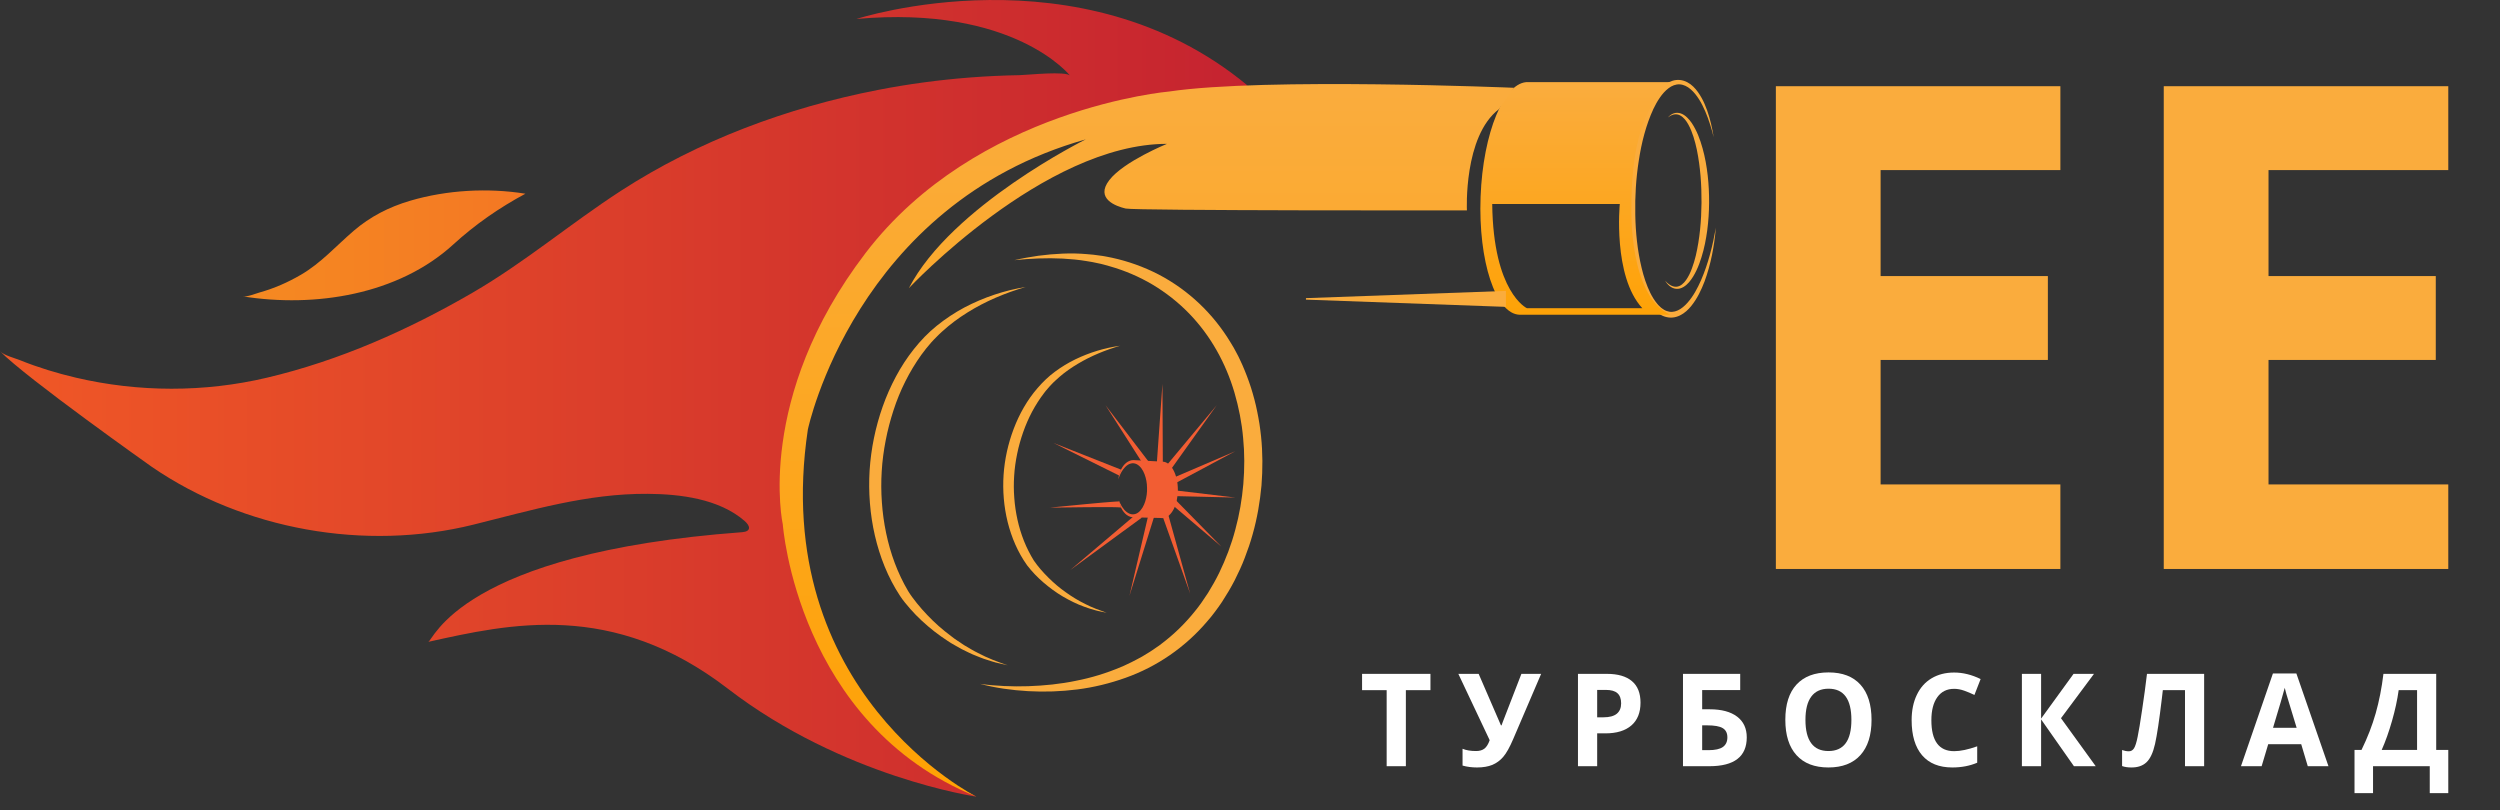 <svg width="145" height="47" viewBox="0 0 145 47" fill="none" xmlns="http://www.w3.org/2000/svg">
<rect x="0" y="0" width="145" height="47" fill="#333333" stroke="none"/>
<path d="M56.633 46.206C56.633 46.206 48.911 45.092 42.218 39.946C35.524 34.799 29.535 36.187 24.837 37.228C25.142 37.161 26.658 32.082 43.04 30.867C43.566 30.828 43.541 30.52 43.177 30.206C41.698 28.93 39.458 28.655 37.563 28.642C34.056 28.619 30.807 29.599 27.451 30.431C21.184 31.985 14.138 30.732 8.808 27.079C8.808 27.079 1.541 21.944 0 20.37C0.245 20.619 0.836 20.761 1.15 20.887C2.205 21.313 3.299 21.646 4.407 21.906C8.036 22.755 11.853 22.764 15.481 21.907C19.691 20.913 23.688 19.136 27.409 16.976C30.442 15.215 33.079 12.97 36.003 11.074C40.493 8.163 45.664 6.239 50.923 5.216C52.682 4.874 54.461 4.635 56.248 4.496C57.214 4.421 58.182 4.376 59.151 4.359C59.568 4.352 61.841 4.103 62.072 4.397C62.071 4.396 58.835 0.276 49.675 1.1C49.675 1.1 62.622 -3.115 72.354 4.956L66.784 6.565C66.784 6.565 62.692 7.129 61.732 7.606C60.772 8.083 59.565 8.95 58.495 9.384C57.425 9.818 54.871 10.943 54.431 11.508C53.991 12.073 52.185 13.948 51.524 14.854C50.864 15.76 47.385 20.617 47.385 20.617C47.385 20.617 46.989 21.441 46.901 22.265C46.812 23.089 46.504 24.824 46.24 26.169C45.976 27.513 45.932 29.075 45.932 29.768C45.932 30.462 45.976 31.828 46.108 32.099C46.24 32.371 47.708 36.968 47.737 37.055C47.767 37.141 49.058 39.339 49.264 39.628C49.469 39.917 50.644 41.681 50.644 41.681L52.376 43.387C52.376 43.387 53.704 44.522 53.726 44.529C53.748 44.536 55.055 45.317 55.055 45.317L55.701 45.736L56.633 46.206Z" fill="url(#paint0_linear)"/>
<path d="M96.738 6.814C96.826 6.715 96.933 6.628 97.066 6.579C97.197 6.529 97.351 6.533 97.488 6.58C97.626 6.626 97.744 6.713 97.846 6.808C97.947 6.905 98.036 7.012 98.114 7.124C98.42 7.581 98.607 8.091 98.75 8.605C98.895 9.12 98.986 9.647 99.047 10.175C99.106 10.704 99.132 11.236 99.128 11.767C99.124 12.298 99.089 12.829 99.02 13.357C98.948 13.884 98.847 14.41 98.686 14.921C98.606 15.177 98.515 15.431 98.398 15.676C98.282 15.92 98.145 16.159 97.963 16.371C97.871 16.476 97.764 16.573 97.639 16.647C97.514 16.72 97.364 16.768 97.215 16.751C97.067 16.738 96.934 16.67 96.829 16.583C96.724 16.494 96.641 16.388 96.57 16.277C96.661 16.373 96.758 16.464 96.868 16.53C96.977 16.597 97.1 16.637 97.219 16.631C97.338 16.626 97.449 16.579 97.544 16.506C97.64 16.434 97.722 16.342 97.793 16.24C97.936 16.037 98.045 15.805 98.132 15.566C98.22 15.327 98.295 15.082 98.355 14.832C98.59 13.832 98.677 12.795 98.688 11.763C98.695 10.73 98.623 9.693 98.417 8.684C98.365 8.432 98.299 8.184 98.223 7.939C98.145 7.696 98.052 7.457 97.931 7.235C97.81 7.016 97.658 6.802 97.441 6.69C97.334 6.637 97.208 6.614 97.084 6.641C96.959 6.666 96.843 6.733 96.738 6.814Z" fill="url(#paint1_linear)"/>
<path d="M99.52 13.209C99.43 14.264 99.234 15.316 98.865 16.323C98.673 16.822 98.441 17.315 98.093 17.747C98.005 17.855 97.91 17.959 97.802 18.051C97.695 18.145 97.575 18.228 97.442 18.293C97.309 18.358 97.161 18.404 97.007 18.418C96.853 18.433 96.696 18.408 96.551 18.362C96.403 18.316 96.275 18.236 96.154 18.152C96.097 18.106 96.037 18.062 95.987 18.011L95.909 17.936L95.838 17.857C95.649 17.643 95.501 17.406 95.374 17.162C95.122 16.673 94.945 16.157 94.81 15.635C94.543 14.588 94.433 13.515 94.405 12.445C94.397 11.91 94.413 11.375 94.45 10.841C94.489 10.307 94.547 9.774 94.638 9.246C94.729 8.718 94.846 8.193 94.998 7.678C95.149 7.162 95.339 6.655 95.586 6.171C95.711 5.93 95.851 5.695 96.015 5.473C96.18 5.253 96.369 5.043 96.608 4.882C96.724 4.798 96.857 4.734 96.997 4.688C97.137 4.64 97.29 4.627 97.438 4.64C97.737 4.669 98.002 4.824 98.202 5.016C98.404 5.21 98.558 5.438 98.691 5.674C98.824 5.909 98.925 6.158 99.016 6.409C99.193 6.913 99.311 7.432 99.393 7.955C99.359 7.827 99.328 7.699 99.292 7.572C99.253 7.445 99.221 7.317 99.177 7.193C99.136 7.068 99.096 6.942 99.049 6.82C99.005 6.695 98.953 6.575 98.903 6.454C98.795 6.216 98.685 5.978 98.544 5.761C98.405 5.544 98.247 5.339 98.058 5.178C97.871 5.016 97.648 4.904 97.419 4.893C97.19 4.88 96.966 4.971 96.775 5.118C96.582 5.263 96.416 5.454 96.273 5.661C96.128 5.868 96.004 6.093 95.894 6.325C95.463 7.261 95.207 8.283 95.05 9.313C94.888 10.344 94.825 11.393 94.846 12.437C94.864 13.48 94.97 14.525 95.213 15.533C95.333 16.037 95.493 16.53 95.716 16.986C95.828 17.213 95.96 17.428 96.116 17.615L96.175 17.685L96.238 17.749C96.278 17.794 96.325 17.829 96.369 17.868C96.462 17.937 96.558 18.002 96.663 18.037C96.766 18.073 96.874 18.095 96.984 18.088C97.093 18.082 97.202 18.053 97.307 18.006C97.412 17.959 97.513 17.894 97.607 17.817C97.702 17.741 97.791 17.654 97.874 17.56C98.209 17.183 98.457 16.718 98.665 16.242C99.081 15.282 99.335 14.25 99.52 13.209Z" fill="url(#paint2_linear)"/>
<path d="M94.622 12.098C94.592 5.143 97.395 4.762 97.395 4.762H88.635C87.249 4.71 86.013 7.688 85.874 11.414C85.735 15.14 86.746 18.203 88.131 18.255H96.892C94.463 17.221 94.622 12.098 94.622 12.098ZM88.56 17.875C88.56 17.875 86.608 16.976 86.549 11.833H93.948C93.948 11.833 93.537 16.018 95.254 17.875H88.56V17.875Z" fill="url(#paint3_linear)"/>
<path d="M87.342 17.798L75.745 17.379V17.292L87.342 16.873V17.798Z" fill="#FAAC3D"/>
<path d="M87.811 5.092C87.811 5.092 73.367 4.483 67.819 5.307C67.819 5.307 56.633 6.261 50.203 14.675C43.774 23.089 45.403 30.419 45.403 30.419C45.403 30.419 46.24 41.999 56.633 46.206C56.633 46.206 44.566 40.177 46.856 24.911C46.856 24.911 49.587 11.856 62.974 8.083C62.974 8.083 55.18 11.943 52.714 16.714C52.714 16.714 60.552 8.343 67.686 8.343C67.686 8.343 65.176 9.362 64.34 10.447C63.503 11.531 64.736 11.965 65.286 12.095C65.837 12.225 85.081 12.203 85.081 12.203C85.081 12.203 84.876 7.9 86.939 6.331L87.811 5.092Z" fill="url(#paint4_linear)"/>
<path d="M59.501 16.642C58.298 16.989 57.145 17.477 56.103 18.13C55.583 18.455 55.09 18.82 54.643 19.23C54.529 19.329 54.423 19.438 54.316 19.544C54.205 19.647 54.108 19.762 54.005 19.871C53.807 20.099 53.615 20.331 53.44 20.577C52.739 21.557 52.194 22.648 51.824 23.795C51.638 24.368 51.483 24.951 51.37 25.543C51.255 26.134 51.175 26.731 51.14 27.331C51.102 27.931 51.106 28.533 51.149 29.133C51.189 29.733 51.273 30.33 51.395 30.918C51.64 32.094 52.056 33.237 52.667 34.274C52.737 34.394 52.825 34.518 52.912 34.639C53 34.761 53.093 34.879 53.188 34.997C53.282 35.115 53.383 35.228 53.481 35.344C53.585 35.454 53.684 35.569 53.789 35.679C54.208 36.121 54.668 36.526 55.16 36.891L55.343 37.031C55.405 37.076 55.47 37.117 55.533 37.161C55.66 37.246 55.786 37.335 55.916 37.417C56.182 37.572 56.443 37.737 56.722 37.872C57.267 38.167 57.853 38.381 58.444 38.587L57.986 38.481C57.833 38.446 57.679 38.413 57.53 38.361L57.08 38.217C57.004 38.194 56.932 38.163 56.859 38.134L56.639 38.046C56.342 37.937 56.064 37.787 55.779 37.65C55.639 37.576 55.503 37.495 55.365 37.417C55.297 37.377 55.227 37.34 55.159 37.298L54.96 37.169C54.428 36.825 53.926 36.433 53.462 36C53.346 35.892 53.234 35.78 53.121 35.668C53.013 35.552 52.902 35.437 52.797 35.318C52.692 35.198 52.588 35.078 52.489 34.952C52.389 34.826 52.291 34.701 52.199 34.557C51.496 33.491 51.027 32.289 50.742 31.057C50.459 29.823 50.362 28.551 50.437 27.289C50.519 26.026 50.774 24.779 51.194 23.586C51.404 22.989 51.66 22.408 51.959 21.848C52.257 21.288 52.605 20.752 53.001 20.253C53.396 19.755 53.842 19.287 54.341 18.888C54.838 18.488 55.371 18.137 55.929 17.837C57.051 17.248 58.263 16.84 59.501 16.642Z" fill="url(#paint5_linear)"/>
<path d="M64.969 20.053C64.104 20.306 63.272 20.647 62.515 21.101C62.135 21.325 61.775 21.578 61.446 21.863C61.364 21.934 61.282 22.005 61.205 22.081L61.087 22.192L60.975 22.308C60.899 22.384 60.83 22.467 60.759 22.549L60.654 22.671L60.555 22.799C60.292 23.14 60.062 23.506 59.858 23.885C59.657 24.265 59.486 24.662 59.343 25.068C59.201 25.475 59.083 25.89 58.997 26.311C58.91 26.732 58.848 27.159 58.822 27.587C58.793 28.015 58.795 28.445 58.828 28.873C58.858 29.302 58.922 29.728 59.014 30.147C59.106 30.566 59.233 30.977 59.39 31.376C59.432 31.474 59.472 31.574 59.516 31.672L59.655 31.962C59.705 32.056 59.753 32.153 59.806 32.246L59.888 32.385L59.929 32.454L59.949 32.489L59.968 32.518C60.084 32.69 60.22 32.861 60.359 33.025C60.502 33.189 60.65 33.347 60.805 33.501C61.114 33.808 61.448 34.095 61.809 34.347C62.166 34.604 62.544 34.837 62.944 35.032C63.339 35.238 63.76 35.39 64.186 35.539L63.854 35.471C63.744 35.447 63.631 35.428 63.523 35.394C63.306 35.331 63.086 35.27 62.875 35.186C62.445 35.033 62.037 34.825 61.641 34.596C61.247 34.363 60.877 34.089 60.528 33.791C60.179 33.491 59.861 33.164 59.572 32.788C59.028 32.026 58.667 31.168 58.444 30.277C58.224 29.385 58.148 28.462 58.207 27.548C58.269 26.632 58.47 25.73 58.794 24.873C59.119 24.017 59.575 23.202 60.182 22.503C60.484 22.154 60.821 21.828 61.193 21.555C61.564 21.28 61.958 21.042 62.37 20.841C63.194 20.445 64.074 20.175 64.969 20.053Z" fill="url(#paint6_linear)"/>
<path d="M56.838 39.663C57.303 39.73 57.77 39.769 58.238 39.79C58.705 39.812 59.172 39.817 59.637 39.8C60.103 39.781 60.566 39.754 61.027 39.702C61.487 39.647 61.946 39.584 62.397 39.487C63.302 39.312 64.183 39.042 65.02 38.685L65.178 38.619L65.332 38.546L65.639 38.4C65.842 38.3 66.04 38.189 66.239 38.083L66.528 37.907C66.624 37.847 66.723 37.793 66.814 37.727L67.092 37.536L67.232 37.441L67.365 37.339C68.083 36.799 68.727 36.17 69.286 35.476C69.573 35.133 69.822 34.762 70.065 34.389C70.301 34.01 70.519 33.62 70.716 33.219C71.104 32.415 71.423 31.576 71.65 30.712C71.886 29.85 72.035 28.965 72.113 28.075C72.186 27.184 72.19 26.287 72.101 25.399C72.023 24.51 71.849 23.631 71.6 22.776C71.099 21.065 70.218 19.469 68.97 18.184C68.347 17.542 67.636 16.98 66.861 16.515C66.084 16.052 65.24 15.692 64.36 15.442C64.139 15.383 63.92 15.312 63.694 15.271C63.469 15.224 63.245 15.171 63.016 15.143C62.562 15.065 62.099 15.026 61.636 14.998C61.171 14.974 60.705 14.973 60.237 14.99C59.77 15.005 59.302 15.043 58.834 15.09C59.292 14.983 59.756 14.901 60.223 14.834C60.691 14.771 61.163 14.729 61.638 14.71C62.112 14.69 62.588 14.699 63.065 14.742C63.304 14.754 63.541 14.79 63.779 14.822C64.018 14.847 64.251 14.902 64.488 14.947C65.427 15.149 66.343 15.478 67.202 15.921C68.059 16.369 68.854 16.939 69.558 17.605C70.261 18.271 70.873 19.033 71.372 19.862L71.559 20.173C71.619 20.278 71.673 20.385 71.73 20.491L71.815 20.651L71.893 20.814L72.046 21.141C72.239 21.582 72.412 22.032 72.559 22.489C72.702 22.947 72.828 23.411 72.92 23.881C72.947 23.997 72.968 24.115 72.988 24.233C73.008 24.351 73.031 24.469 73.049 24.587C73.081 24.824 73.118 25.061 73.14 25.299C73.24 26.25 73.241 27.209 73.166 28.162C73.078 29.113 72.917 30.058 72.656 30.98C72.529 31.441 72.374 31.895 72.201 32.342C72.032 32.791 71.829 33.227 71.612 33.656C71.391 34.083 71.146 34.498 70.882 34.902C70.744 35.1 70.613 35.302 70.462 35.492C70.388 35.587 70.318 35.685 70.24 35.778L70.005 36.055C69.378 36.792 68.651 37.448 67.853 37.998C67.055 38.549 66.185 38.993 65.276 39.315C64.368 39.639 63.43 39.868 62.482 39.988C61.534 40.108 60.58 40.141 59.633 40.087C58.688 40.032 57.747 39.906 56.838 39.663Z" fill="url(#paint7_linear)"/>
<path d="M68.316 28.414C68.316 27.509 67.915 26.776 67.419 26.776L65.815 26.689C65.793 26.686 65.771 26.685 65.75 26.685L65.743 26.685L65.744 26.685C65.671 26.685 65.599 26.697 65.532 26.723C65.378 26.779 65.258 26.885 65.166 27.001C64.983 27.237 64.895 27.518 64.861 27.796C64.951 27.532 65.073 27.273 65.263 27.084C65.356 26.99 65.466 26.914 65.585 26.885C65.703 26.852 65.824 26.87 65.93 26.923C66.144 27.034 66.293 27.267 66.385 27.509C66.478 27.755 66.526 28.02 66.528 28.287C66.539 28.553 66.503 28.82 66.426 29.073C66.349 29.322 66.222 29.565 66.027 29.718C65.93 29.794 65.814 29.833 65.694 29.832C65.574 29.831 65.453 29.778 65.35 29.698C65.139 29.535 64.997 29.284 64.892 29.025C64.942 29.3 65.05 29.578 65.264 29.793C65.371 29.898 65.515 29.983 65.68 30.002C65.715 30.006 65.75 30.007 65.785 30.005L67.306 30.043L67.346 30.046C67.37 30.05 67.394 30.052 67.419 30.052C67.436 30.052 67.453 30.049 67.47 30.047L67.481 30.047C67.481 30.047 67.481 30.046 67.48 30.046C67.947 29.988 68.316 29.28 68.316 28.414Z" fill="#F25D33"/>
<path d="M67.092 26.922L67.422 22.265L67.444 26.933L67.092 26.922Z" fill="#F25D33"/>
<path d="M66.37 27.026L64.119 23.501L66.66 26.829L66.37 27.026Z" fill="#F25D33"/>
<path d="M64.912 27.582L61.103 25.692L65.028 27.243L64.912 27.582Z" fill="#F25D33"/>
<path d="M64.995 29.319C65.004 29.357 64.998 29.41 65.04 29.427C65.051 29.432 65.06 29.434 65.057 29.434L65.059 29.434L65.064 29.436C65.068 29.437 65.08 29.439 65.078 29.438C65.076 29.438 65.077 29.438 65.073 29.437L65.049 29.435L64.825 29.422L64.702 29.418L64.449 29.414L63.941 29.412L62.922 29.418L60.882 29.443L62.913 29.245L63.929 29.152L64.439 29.111L64.696 29.093L64.827 29.086L64.908 29.078L64.909 29.088L64.913 29.098C64.917 29.098 64.916 29.105 64.925 29.108L64.925 29.113L64.926 29.116C64.924 29.115 64.919 29.132 64.93 29.138C64.957 29.168 64.944 29.191 64.969 29.218L64.995 29.319Z" fill="#F25D33"/>
<path d="M66.233 30.016L62.072 33.065L65.837 29.874L66.233 30.016Z" fill="#F25D33"/>
<path d="M66.954 29.922L65.507 34.561L66.614 29.832L66.954 29.922Z" fill="#F25D33"/>
<path d="M67.722 29.717L69.029 34.431L67.386 29.82L67.722 29.717Z" fill="#F25D33"/>
<path d="M68.116 28.927L70.835 31.698L67.874 29.179L68.116 28.927Z" fill="#F25D33"/>
<path d="M68.007 28.424L71.65 28.858L67.982 28.77L68.007 28.424Z" fill="#F25D33"/>
<path d="M67.917 27.769L71.65 26.169L68.072 28.081L67.917 27.769Z" fill="#F25D33"/>
<path d="M67.568 27.105L70.571 23.501L67.849 27.314L67.568 27.105Z" fill="#F25D33"/>
<path d="M14.092 17.191C14.335 17.23 14.822 17.029 15.064 16.961C15.914 16.723 16.699 16.375 17.454 15.936C18.613 15.263 19.501 14.257 20.505 13.394C21.473 12.562 22.564 12.004 23.794 11.642C25.916 11.019 28.288 10.884 30.474 11.235C28.946 12.057 27.557 13.022 26.285 14.184C23.096 17.096 18.273 17.855 14.092 17.191Z" fill="url(#paint8_linear)"/>
<path d="M81.54 44.44H80.426V40.029H79V39.084H82.966V40.029H81.54V44.44Z" fill="white"/>
<path d="M89.386 39.084L87.763 42.872C87.559 43.348 87.368 43.69 87.188 43.897C87.011 44.105 86.8 44.26 86.556 44.363C86.312 44.463 86.015 44.513 85.665 44.513C85.366 44.513 85.087 44.476 84.828 44.403V43.429C85.039 43.517 85.301 43.56 85.615 43.56C85.814 43.56 85.974 43.514 86.096 43.421C86.218 43.326 86.32 43.162 86.401 42.93L84.584 39.084H85.762L87.055 42.07H87.091L87.156 41.886L88.241 39.084H89.386Z" fill="white"/>
<path d="M92.636 41.604H93.002C93.344 41.604 93.601 41.536 93.771 41.399C93.941 41.26 94.026 41.059 94.026 40.795C94.026 40.529 93.954 40.332 93.81 40.205C93.669 40.078 93.446 40.015 93.142 40.015H92.636V41.604ZM95.15 40.755C95.15 41.331 94.973 41.772 94.618 42.077C94.266 42.382 93.765 42.535 93.113 42.535H92.636V44.44H91.522V39.084H93.2C93.837 39.084 94.32 39.225 94.651 39.505C94.984 39.784 95.15 40.2 95.15 40.755Z" fill="white"/>
<path d="M98.726 41.139H99.164C99.849 41.139 100.378 41.281 100.752 41.564C101.125 41.847 101.312 42.248 101.312 42.766C101.312 43.882 100.589 44.44 99.143 44.44H97.613V39.084H100.932V40.022H98.726V41.139ZM98.726 43.509H99.1C99.476 43.509 99.751 43.448 99.926 43.326C100.101 43.202 100.188 43.015 100.188 42.766C100.188 42.519 100.099 42.342 99.922 42.234C99.745 42.124 99.441 42.07 99.01 42.07H98.726V43.509Z" fill="white"/>
<path d="M108.549 41.755C108.549 42.641 108.333 43.322 107.902 43.798C107.471 44.275 106.853 44.513 106.049 44.513C105.244 44.513 104.626 44.275 104.195 43.798C103.764 43.322 103.549 42.639 103.549 41.747C103.549 40.856 103.764 40.176 104.195 39.707C104.629 39.236 105.249 39 106.056 39C106.863 39 107.479 39.237 107.906 39.711C108.334 40.184 108.549 40.866 108.549 41.755ZM104.716 41.755C104.716 42.353 104.827 42.803 105.05 43.106C105.273 43.409 105.606 43.56 106.049 43.56C106.937 43.56 107.381 42.959 107.381 41.755C107.381 40.548 106.939 39.945 106.056 39.945C105.613 39.945 105.279 40.098 105.054 40.403C104.828 40.706 104.716 41.156 104.716 41.755Z" fill="white"/>
<path d="M113.339 39.952C112.92 39.952 112.595 40.114 112.365 40.436C112.135 40.756 112.02 41.203 112.02 41.777C112.02 42.971 112.46 43.568 113.339 43.568C113.707 43.568 114.154 43.474 114.678 43.286V44.238C114.247 44.421 113.766 44.513 113.235 44.513C112.471 44.513 111.886 44.277 111.482 43.806C111.077 43.332 110.875 42.653 110.875 41.769C110.875 41.212 110.974 40.725 111.173 40.308C111.372 39.888 111.656 39.566 112.028 39.344C112.401 39.12 112.838 39.007 113.339 39.007C113.849 39.007 114.361 39.133 114.876 39.385L114.517 40.308C114.32 40.212 114.123 40.129 113.924 40.059C113.725 39.988 113.53 39.952 113.339 39.952Z" fill="white"/>
<path d="M121.552 44.44H120.288L118.384 41.725V44.44H117.27V39.084H118.384V41.678L120.266 39.084H121.451L119.537 41.656L121.552 44.44Z" fill="white"/>
<path d="M127.84 44.44H126.73V40.029H125.444L125.387 40.52C125.238 41.768 125.107 42.645 124.992 43.15C124.879 43.653 124.714 44.007 124.496 44.212C124.278 44.418 123.983 44.518 123.612 44.513C123.411 44.513 123.234 44.486 123.081 44.432V43.502C123.22 43.551 123.35 43.575 123.472 43.575C123.599 43.575 123.7 43.517 123.774 43.399C123.848 43.28 123.918 43.06 123.982 42.74C124.049 42.418 124.137 41.891 124.244 41.161C124.355 40.429 124.448 39.736 124.525 39.084H127.84V44.44Z" fill="white"/>
<path d="M133.851 44.44L133.471 43.165H131.556L131.175 44.44H129.976L131.829 39.062H133.19L135.051 44.44H133.851ZM133.205 42.212C132.853 41.057 132.654 40.404 132.609 40.253C132.565 40.101 132.534 39.982 132.515 39.894C132.436 40.206 132.21 40.979 131.836 42.212H133.205Z" fill="white"/>
<path d="M136.562 43.495H136.968C137.315 42.786 137.589 42.079 137.79 41.374C137.991 40.665 138.141 39.902 138.239 39.084H141.3V43.495H142V46H140.926V44.44H137.636V46H136.562V43.495ZM139.123 40.029C139.046 40.589 138.918 41.181 138.739 41.806C138.561 42.431 138.361 42.994 138.139 43.495H140.19V40.029H139.123Z" fill="white"/>
<path d="M119.502 33H103V5H119.502V9.865H109.075V16.012H118.776V20.877H109.075V28.097H119.502V33Z" fill="#FAAC3D"/>
<path d="M142 33H125.498V5H142V9.865H131.574V16.012H141.275V20.877H131.574V28.097H142V33Z" fill="#FAAC3D"/>
<defs>
<linearGradient id="paint0_linear" x1="0" y1="23.103" x2="72.354" y2="23.103" gradientUnits="userSpaceOnUse">
<stop stop-color="#F05826"/>
<stop offset="1" stop-color="#C52330"/>
</linearGradient>
<linearGradient id="paint1_linear" x1="97.849" y1="6.827" x2="97.849" y2="17.835" gradientUnits="userSpaceOnUse">
<stop stop-color="#FAAC3D"/>
<stop offset="1" stop-color="#FAAC3D"/>
</linearGradient>
<linearGradient id="paint2_linear" x1="96.962" y1="5.018" x2="96.962" y2="19.88" gradientUnits="userSpaceOnUse">
<stop stop-color="#FAAC3D"/>
<stop offset="1" stop-color="#FAAC3D"/>
</linearGradient>
<linearGradient id="paint3_linear" x1="91.628" y1="5.018" x2="91.628" y2="19.88" gradientUnits="userSpaceOnUse">
<stop stop-color="#FAAC3D"/>
<stop offset="1" stop-color="#FFA100"/>
</linearGradient>
<linearGradient id="paint4_linear" x1="66.515" y1="5.359" x2="66.515" y2="48.169" gradientUnits="userSpaceOnUse">
<stop stop-color="#FAAC3D"/>
<stop offset="1" stop-color="#FFA100"/>
</linearGradient>
<linearGradient id="paint5_linear" x1="54.957" y1="17.251" x2="54.957" y2="40.908" gradientUnits="userSpaceOnUse">
<stop stop-color="#FAAC3D"/>
<stop offset="1" stop-color="#FAAC3D"/>
</linearGradient>
<linearGradient id="paint6_linear" x1="61.579" y1="20.483" x2="61.579" y2="37.177" gradientUnits="userSpaceOnUse">
<stop stop-color="#FAAC3D"/>
<stop offset="1" stop-color="#FAAC3D"/>
</linearGradient>
<linearGradient id="paint7_linear" x1="56.838" y1="27.406" x2="73.219" y2="27.406" gradientUnits="userSpaceOnUse">
<stop stop-color="#FAAC3D"/>
<stop offset="1" stop-color="#FAAC3D"/>
</linearGradient>
<linearGradient id="paint8_linear" x1="14.092" y1="14.23" x2="30.474" y2="14.23" gradientUnits="userSpaceOnUse">
<stop stop-color="#F58A22"/>
<stop offset="1" stop-color="#F47723"/>
</linearGradient>
</defs>
</svg>
